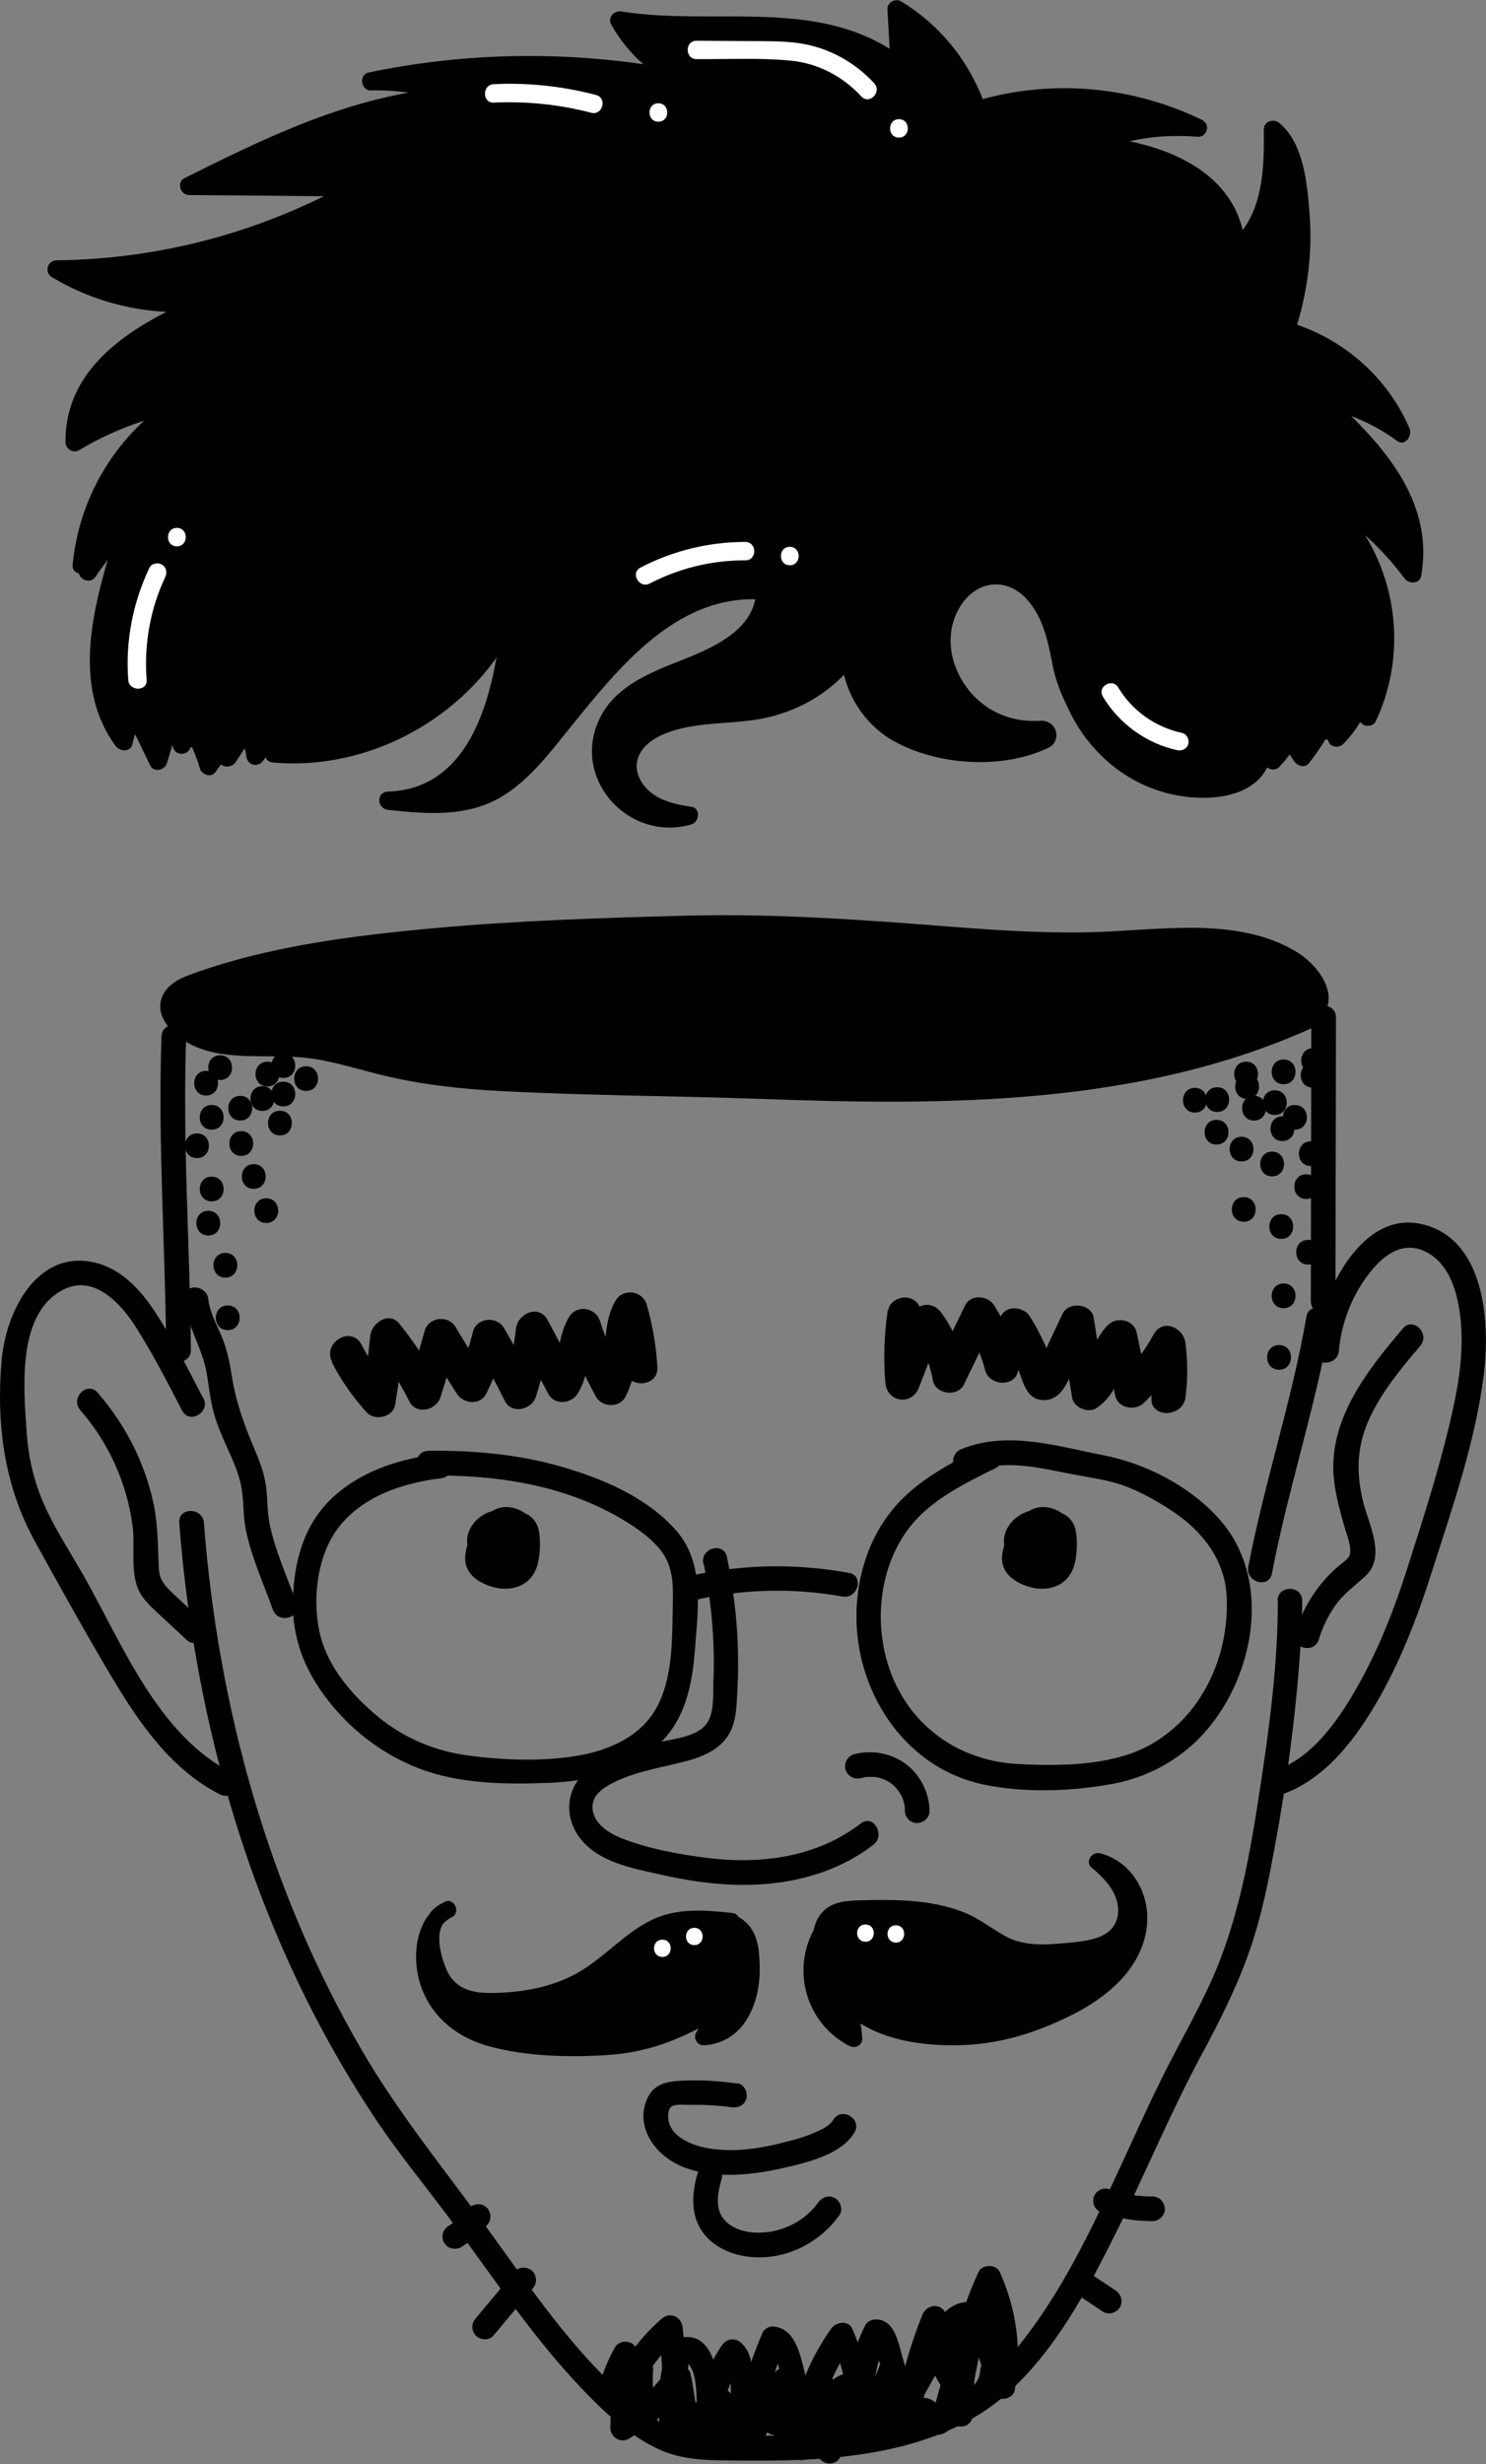 <svg xmlns="http://www.w3.org/2000/svg" id="Layer_6" viewBox="0 0 87.96 145.78"><rect x="0" y="0" width="87.96" height="145.78" fill="#808080" stroke="none"/><path d="m10.88,76.85c.16,1.52,1.06,2.81,1.34,4.31.15.83.22,1.67.45,2.48.2.71.5,1.38.8,2.05.32.72.66,1.45.81,2.24.16.83.1,1.68.26,2.51.32,1.63,1.05,3.22,1.61,4.78.31.88,1.72.5,1.4-.39-.55-1.55-1.3-3.15-1.61-4.78-.14-.73-.09-1.49-.21-2.23s-.37-1.4-.66-2.08c-.62-1.46-1.1-2.77-1.35-4.34-.13-.82-.29-1.6-.61-2.36-.3-.71-.69-1.4-.78-2.18-.1-.92-1.56-.93-1.46,0h0Z"></path><path d="m26.11,85.99c-2.3.28-4.57.94-6.33,2.52s-2.38,3.8-2.44,6.13c-.06,2.48.82,4.47,2.4,6.35,1.35,1.6,3.09,2.87,5.04,3.62,2.4.93,5.17.96,7.7.86,2.28-.09,4.61-.59,6.37-2.14s2.14-3.74,2.3-5.92c.18-2.39.55-5.01-1.18-6.93s-4.3-3-6.66-3.69c-2.57-.75-5.28-1-7.95-.96-.94.01-.94,1.47,0,1.46,3.9-.05,7.93.52,11.35,2.52.8.47,1.61,1,2.24,1.71.8.9.91,1.91.88,3.08-.05,2.05.06,4.45-.91,6.32-.88,1.71-2.71,2.57-4.53,2.91-2.14.4-4.56.31-6.71.02-1.95-.26-3.77-1.03-5.29-2.28s-2.91-2.87-3.4-4.71c-.55-2.05-.26-4.86,1.09-6.55,1.45-1.83,3.8-2.58,6.03-2.86.92-.11.93-1.57,0-1.46h0Z"></path><path d="m58.19,85.6c-2.08,1.03-4.2,2.12-5.61,4.03-1.34,1.8-1.95,4.11-1.88,6.34.14,4.44,3.03,8.66,7.52,9.6,2.43.51,5.25.41,7.69-.05,2.14-.4,4.09-1.51,5.51-3.16,2.9-3.38,3.88-9.04.71-12.54-1.72-1.91-4.31-3.24-6.82-3.73-2.76-.54-5.68-1.47-8.41-.36-.86.35-.48,1.76.39,1.4,2.11-.86,4.14-.31,6.28.1.97.19,1.97.31,2.9.64,1.03.37,2.05.94,2.96,1.55,1.75,1.17,3.08,2.87,3.18,5.04.1,2.07-.43,4.2-1.56,5.95-1,1.56-2.52,2.82-4.3,3.39-2.02.66-4.36.67-6.47.56-4.14-.21-7.31-3.01-8.01-7.11-.37-2.18.01-4.56,1.23-6.42,1.26-1.94,3.41-2.98,5.42-3.97.84-.41.1-1.67-.74-1.26h0Z"></path><path d="m40.73,94.75c2.98-.74,6.1-.85,9.13-.3.92.17,1.31-1.24.39-1.4-3.29-.6-6.66-.51-9.91.3-.91.23-.52,1.63.39,1.4h0Z"></path><path d="m75.29,93.08c.95-4.98,2.57-9.8,3.44-14.8.16-.92-1.24-1.31-1.4-.39-.86,5-2.49,9.82-3.44,14.8-.17.92,1.23,1.31,1.4.39h0Z"></path><path d="m44.03,113.61c-.1-.07-.2-.14-.3-.19-.08-.13-.2-.23-.39-.25-.23-.03-.47-.05-.71-.07-.07,0-.14-.01-.21-.02-1.35-.11-2.71-.08-3.94.55-1.54.78-2.71,2.16-4.2,3.03-1.59.93-3.52,1.25-5.35,1.24-1.04,0-1.97-.28-2.45-1.27-.31-.65-.75-2.11-.25-2.83.15-.15.32-.29.53-.39.51-.25.15-1.13-.39-.92-.04.02-.08.04-.12.06,0,0,0,0,0,0-.01,0-.02.01-.03.02-.36.17-.63.4-.82.69-.88,1.09-.93,2.82-.53,4.1.61,1.93,2.17,3.18,4.09,3.7,2.2.6,4.78.66,7.04.51,1.98-.13,3.68-.7,5.35-1.57-.05.08-.09.16-.14.24-.2.31.06.78.44.76,2.41-.14,3.36-2.51,3.32-4.63-.02-1-.1-2.09-.94-2.75Z"></path><path d="m65.1,109.64c-.46-.12-.9.51-.49.84.8.67,1.66,1.56,1.57,2.69-.13,1.52-1.81,1.66-3.01,1.77-1.24.12-2.58.22-3.7-.42-.85-.48-1.59-1.08-2.52-1.43-1.9-.72-3.99-.72-5.99-.67-.77.02-1.62.05-2.21.63-.33.32-.5.72-.6,1.15-1.27,2.39-.46,5.48,2.13,6.84.32.17.78-.04.76-.44-.02-.3-.06-.59-.1-.89,1.4.87,3.07,1.19,4.74,1.27,2.81.14,5.25-.52,7.75-1.77,2.03-1.01,4.02-2.63,4.42-4.99.34-1.99-.74-4.07-2.75-4.59Z"></path><path d="m29.55,90.81c-.03.26,0,.52.12.75.18.31.57.5.93.41.54-.13.73-.76.72-1.26,0-.6-.41-1.08-1.01-1.13-.5-.04-.95.25-1.19.67-.11.19-.19.4-.23.61-.07.36.02.7.28.96.34.34.89.44,1.34.27.49-.19.83-.65.82-1.19s-.32-.98-.81-1.16c-.43-.15-.96-.05-1.29.27-.37.36-.47.97-.36,1.46.14.61.73.92,1.32.81.43-.08.83-.39,1.02-.78.22-.45.21-.96-.05-1.39-.24-.39-.64-.68-1.09-.77-.97-.18-2.04.41-2.35,1.36-.16.48-.05,1.03.28,1.41s.84.49,1.32.54c.22.02.45.03.67.03.26,0,.54.01.8-.04.51-.1.83-.56.95-1.04.21-.87-.14-1.89-.99-2.27-.42-.19-.9-.24-1.33-.08-.47.18-.81.55-1.01,1-.37.87-.3,1.94.43,2.61s2,.77,2.58-.17c.4-.65.55-1.67.11-2.34-.56-.84-1.82-.99-2.68-.56-.8.4-1.22,1.39-1.31,2.24-.06.57.2,1.06.65,1.39.32.24.73.41,1.12.5.88.2,1.83-.03,2.3-.85.21-.37.29-.79.33-1.22s.03-.86-.04-1.27c-.09-.5-.41-.93-.91-1.08-.3-.1-.67.11-.75.42-.08.33.1.64.42.75.11.03,0,0-.02,0,.08.03.01,0-.02-.01.02.02.07.09,0-.02.02.03.03.05.05.08.02.03.07.07,0-.02.02.02.03.09.03.11,0,.03.01.06.02.08,0,.04,0,.04,0-.02v.06c.01.26.02.53.01.79,0,.06,0,.13-.01.19,0,.03,0,.06-.01.09.03-.14,0-.05,0-.02-.03.13-.05.25-.1.37,0,0-.03.06-.02.06-.02-.02.05-.1,0-.02-.03.05-.06.1-.09.15-.06.1.01,0,.02-.02,0,.02-.05.05-.06.07-.02.02-.04.04-.06.06-.08.08.06-.03,0,0-.05.03-.09.06-.14.08-.12.06.02-.01.02,0,0,0-.08.03-.09.03-.03,0-.06.01-.09.02-.11.03,0,0,.02,0-.07.02-.14.01-.21.01s-.13,0-.19-.01c-.07,0,.04,0,.04,0,0,0-.08-.01-.1-.02-.14-.03-.27-.07-.4-.12-.02,0-.11-.05-.04-.02s-.02-.01-.04-.02c-.05-.02-.1-.05-.15-.08-.06-.03-.11-.07-.17-.1-.09-.06-.01-.01,0,0-.03-.03-.06-.06-.09-.08-.06-.05.04.08,0,0-.02-.03-.03-.06-.05-.08-.04-.06,0,.07,0,0,0-.02-.02-.13-.01-.05,0,.07,0-.02,0-.03,0-.04,0-.07,0-.11,0-.12,0-.03,0,0,.01-.06.02-.11.04-.16.03-.12.07-.25.11-.37.02-.04.07-.17.02-.06.03-.08.07-.15.11-.22.03-.05.06-.1.09-.15.01-.02.07-.1.02-.04s.02-.02.03-.03c.04-.05.09-.09.14-.13s-.02.02-.03.02c.04-.02.09-.05.13-.08.02-.01.11-.05,0,0,.03-.01.06-.02.1-.03.06-.02.12-.03.17-.04.09-.02-.1,0,0,0,.03,0,.07,0,.1,0,.08,0,.15,0,.23,0,.03,0,.11.02,0,0,.03,0,.07.01.1.02.06.01.12.03.18.05.02,0,.12.05.06.02s.04.02.05.03c.02,0,.11.07.05.02s.03.03.04.04c.06.05.03,0-.01-.03.01,0,.04.06.05.07,0,0,.04.07.04.07,0,0-.05-.15-.01-.03.01.05.03.09.04.14,0,.02.03.11,0,.02-.02-.1,0,.02,0,.05,0,.06,0,.12,0,.18,0,.03,0,.06,0,.09,0,.07.02.03,0-.03.02.08-.06.27-.09.35-.01.04-.08.18-.02.07-.03.06-.06.12-.09.18-.01.03-.07.08,0,0-.02.02-.05.05-.07.07,0-.01.08-.05.03-.02s-.08.04,0,.01c-.03.01-.06.02-.09.03-.1.03-.01,0,.02,0-.01,0-.19,0-.19,0,0,0,.15.03.02,0-.03,0-.06-.01-.09-.02s-.06-.02-.09-.03c-.1-.03.01.01.02,0-.01.01-.15-.08-.16-.09-.09-.05,0,0,.01.01-.02-.02-.05-.04-.07-.06-.05-.04-.09-.09-.13-.13.01.01.07.1,0,.01-.02-.03-.04-.06-.06-.1-.02-.04-.07-.16-.03-.05-.03-.07-.05-.13-.06-.2,0-.03-.01-.07-.02-.1,0,.02,0,.12,0,0,0-.08,0-.16,0-.24,0-.02,0-.13,0-.05,0,.07,0-.01,0-.02.01-.07.03-.14.05-.21,0-.03.08-.22.03-.1.03-.07.07-.14.11-.21.02-.03.04-.06.06-.09.05-.07-.06.06,0,0,.03-.02.14-.13.05-.06.03-.02.11-.09.15-.09-.08,0-.08.03-.02.01.04,0,.07-.02.11-.03.08-.02-.11,0-.03,0,.03,0,.06,0,.09,0s.06,0,.09,0c.08,0-.11-.03-.03,0,.05.01.1.03.15.04.12.03-.02,0-.02-.01,0,0,.11.06.12.06.02.01.04.03.06.04.07.04-.07-.07-.02-.01.02.02.04.04.07.06.01.01.08.09.03.03-.05-.06.04.07.06.09.02.03.03.06.04.08-.07-.11,0-.01,0,.03.02.05.03.11.04.16,0,.02.01.12,0,.04s0,.02,0,.04c0,.06,0,.13,0,.19,0,.08,0-.05,0-.04,0,.01-.02.12-.03.14,0,.03-.02.06-.03.09-.02.08.02,0,.01-.02,0,.01-.1.18-.05.1.04-.07-.01,0-.03.02-.05.06.05-.03.06-.04.05-.05-.01,0-.05,0-.07.02.13,0-.02,0-.33,0-.66,0-.99-.02-.08,0-.15-.01-.22-.02-.03,0-.12-.02.01,0-.03,0-.07-.01-.1-.02-.06-.01-.11-.03-.17-.04-.02,0-.11-.05-.04-.01.07.04-.04-.03-.06-.04.09.04.03.04,0,0-.02-.03-.05-.08,0,.02,0-.01-.05-.08-.05-.08,0,0,.04.15,0,.02,0-.01-.03-.09-.02-.09,0,0,0,.12,0,.05,0-.03,0-.06,0-.09,0-.14,0,0,0,0-.01,0,.08-.23.01-.08.03-.06.06-.11.1-.17.02-.03.07-.07,0,0,.02-.02.04-.05.07-.07.03-.03.16-.14.06-.07.05-.04.11-.08.17-.11.03-.02.06-.03.09-.05.03-.01.1-.03,0,0,.07-.02.13-.04.2-.06.03,0,.07-.01.1-.02-.06,0-.07,0,0,0,.04,0,.23.02.1,0,.04,0,.16.02.19.05,0,0-.13-.07-.02,0,.03.01.05.03.08.04s.11.05-.01-.02c.03.02.06.05.08.07.02.02.03.03.05.05.09.09-.02-.01-.01-.02,0,0,.04.07.05.08.07.1-.02-.01,0-.03,0,0,.02.07.03.08.03.09,0-.02,0-.03,0,0,0,.09,0,.09,0,.11.03-.07,0,0,0,.03-.02.06-.02.08-.02.07.01-.04.02-.04,0,0-.04.07-.04.08-.06.11,0-.02.02-.02-.01,0-.15.19-.04.06-.02.02-.06.04-.07.05-.09.06.07-.01,0,0-.03,0-.06.01-.08.02-.07.03.11,0,.02,0,0,0-.07,0-.07,0-.01-.02.12.03.12.04-.1-.04,0,0,.01.02.09.09.04.06.02.02.06.14.02.05.01.02,0-.02-.02-.14-.01-.05s0-.1,0-.12c0-.08-.02.09,0,0,0-.03.01-.05.02-.08.02-.1,0-.04,0,0,0-.01.04-.08.05-.09-.08.05-.06.07-.02.03-.12.1-.05.03,0,.01.07-.03-.11.02-.03.01.02,0,.06-.01.08-.02.08-.03-.12.02-.04,0,.09-.01.03.02.02,0,0,0-.07-.02,0,0,0,0,.08.02.08.02,0,.02-.12-.07-.04,0-.16-.11,0-.01,0,.01,0-.01-.08-.08-.03-.04.03.03.01.09.01.02,0-.08,0,0,0,.03.01.08,0-.12,0-.04,0,.02,0,.06,0,.08,0,.07,0-.06,0-.06,0,0-.01.08-.02.08.03-.07.04-.09.02-.05,0,.02-.02.04-.03.05,0,0,.11-.11.01-.03,0,0,.09-.07.04-.03-.02.01-.1.06-.02.02.07-.04,0,0-.03,0h-.02c-.05.02-.05.02,0,0h.04s-.04,0-.06,0c-.07-.01.05.01.06.01,0,0-.12-.03-.12-.03h.03s.05.03,0,0c0,0-.14-.1.02.02-.03-.02-.03-.06-.01-.01.01.03.04.06.05.1,0,.03-.01.1,0,.04.01-.03.02-.06.02-.09s.02-.06.03-.09c.02-.08-.07.11,0-.01.02-.03.03-.06.05-.08.03-.04.06-.04,0,0,.02-.02.05-.05.07-.07,0,0-.09.06-.03.03.07-.04-.11.03-.03,0,.03,0,.1-.05.03-.01-.07.03,0,0,.03,0,.07,0-.12-.04-.01,0-.02,0-.12-.06-.03,0-.04-.03-.07-.05-.1-.1.05.08,0-.02,0-.03.01,0,.01.08.02.08-.01,0,0-.12-.01-.05,0,.03,0,.06,0,.09,0,.09.02-.11,0-.02,0,.04-.01.08-.02.11,0,.02-.03.16-.05.17v-.04c.04-.07.09-.13.16-.17.08-.04.3-.07.38-.02.06.04.13.12.15.19,0,0,0,.11,0,.03,0-.08,0-.16.02-.23.04-.32-.31-.62-.61-.61-.36.02-.56.27-.61.61h0Z"></path><path d="m61.33,90.81c-.03.26,0,.52.12.75.18.31.57.5.93.41.54-.13.73-.76.72-1.26,0-.6-.41-1.08-1.01-1.13-.5-.04-.95.25-1.19.67-.11.19-.19.4-.23.61-.07.36.02.7.28.96.34.34.89.44,1.34.27.49-.19.83-.65.82-1.19s-.32-.98-.81-1.16c-.43-.15-.96-.05-1.29.27-.37.36-.47.97-.36,1.46.14.61.73.92,1.32.81.43-.08.83-.39,1.02-.78.22-.45.21-.96-.05-1.39-.24-.39-.64-.68-1.09-.77-.97-.18-2.04.41-2.35,1.36-.16.48-.05,1.03.28,1.41s.84.49,1.32.54c.22.02.45.03.67.03.26,0,.54.01.8-.04.51-.1.83-.56.95-1.04.21-.87-.14-1.89-.99-2.27-.42-.19-.9-.24-1.33-.08-.47.18-.81.55-1.01,1-.37.87-.3,1.94.43,2.61s2,.77,2.58-.17c.4-.65.55-1.67.11-2.34-.56-.84-1.82-.99-2.68-.56-.8.4-1.22,1.39-1.31,2.24-.06.57.2,1.06.65,1.39.32.24.73.41,1.12.5.88.2,1.83-.03,2.3-.85.21-.37.29-.79.33-1.22s.03-.86-.04-1.27c-.09-.5-.41-.93-.91-1.08-.3-.1-.67.11-.75.42-.08.33.1.64.42.75.11.03,0,0-.02,0,.08.03.01,0-.02-.01.02.02.07.09,0-.02.02.03.03.05.05.08.02.03.07.07,0-.02.02.02.03.09.03.11,0,.03.01.06.02.08,0,.04,0,.04,0-.02v.06c.01.26.02.53.01.79,0,.06,0,.13-.01.19,0,.03,0,.06-.01.09.03-.14,0-.05,0-.02-.03.13-.05.25-.1.37,0,0-.03.06-.02.06-.02-.02.05-.1,0-.02-.03.05-.06.1-.09.15-.06.1.01,0,.02-.02,0,.02-.05.05-.06.07-.02.02-.04.04-.06.06-.08.08.06-.03,0,0-.05.03-.09.06-.14.08-.12.06.02-.01.02,0,0,0-.08.03-.09.03-.03,0-.06.01-.09.02-.11.03,0,0,.02,0-.07.02-.14.01-.21.01s-.13,0-.19-.01c-.07,0,.04,0,.04,0,0,0-.08-.01-.1-.02-.14-.03-.27-.07-.4-.12-.02,0-.11-.05-.04-.02s-.02-.01-.04-.02c-.05-.02-.1-.05-.15-.08-.06-.03-.11-.07-.17-.1-.09-.06-.01-.01,0,0-.03-.03-.06-.06-.09-.08-.06-.05.04.08,0,0-.02-.03-.03-.06-.05-.08-.04-.06,0,.07,0,0,0-.02-.02-.13-.01-.05,0,.07,0-.02,0-.03,0-.04,0-.07,0-.11,0-.12,0-.03,0,0,.01-.06.02-.11.04-.16.03-.12.07-.25.11-.37.02-.04.07-.17.02-.06.03-.08.07-.15.11-.22.03-.05.06-.1.09-.15.01-.02.07-.1.02-.04s.02-.02.03-.03c.04-.05.09-.09.14-.13s-.02.02-.03.02c.04-.02.09-.05.13-.08.02-.01.11-.05,0,0,.03-.01.06-.02.1-.03.06-.02.12-.03.17-.04.09-.02-.1,0,0,0,.03,0,.07,0,.1,0,.08,0,.15,0,.23,0,.03,0,.11.02,0,0,.03,0,.07.01.1.02.06.01.12.03.18.05.02,0,.12.05.06.02s.04.02.05.03c.02,0,.11.07.05.02s.03.03.04.04c.06.05.03,0-.01-.03.01,0,.04.06.05.07,0,0,.04.07.04.07,0,0-.05-.15-.01-.03.01.05.03.09.04.14,0,.02.03.11,0,.02-.02-.1,0,.02,0,.05,0,.06,0,.12,0,.18,0,.03,0,.06,0,.09,0,.07.02.03,0-.03.02.08-.06.27-.09.35-.01.04-.08.18-.02.07-.03.06-.06.12-.09.18-.01.03-.07.08,0,0-.02.02-.05.05-.07.07,0-.01.08-.05.03-.02s-.08.04,0,.01c-.03.01-.06.02-.09.03-.1.03-.01,0,.02,0-.01,0-.19,0-.19,0,0,0,.15.03.02,0-.03,0-.06-.01-.09-.02s-.06-.02-.09-.03c-.1-.03.01.01.02,0-.01.01-.15-.08-.16-.09-.09-.05,0,0,.01.01-.02-.02-.05-.04-.07-.06-.05-.04-.09-.09-.13-.13.01.01.07.1,0,.01-.02-.03-.04-.06-.06-.1-.02-.04-.07-.16-.03-.05-.03-.07-.05-.13-.06-.2,0-.03-.01-.07-.02-.1,0,.02,0,.12,0,0,0-.08,0-.16,0-.24,0-.02,0-.13,0-.05,0,.07,0-.01,0-.02.01-.07.03-.14.05-.21,0-.03.08-.22.03-.1.03-.07.07-.14.11-.21.02-.03.04-.06.06-.09.05-.07-.06.06,0,0,.03-.02.14-.13.05-.06.03-.02.11-.09.15-.09-.08,0-.08.03-.02.01.04,0,.07-.02.11-.03.08-.02-.11,0-.03,0,.03,0,.06,0,.09,0s.06,0,.09,0c.08,0-.11-.03-.03,0,.05.01.1.03.15.04.12.03-.02,0-.02-.01,0,0,.11.06.12.06.02.01.04.03.06.04.07.04-.07-.07-.02-.01.02.02.04.04.07.06.01.01.08.09.03.03-.05-.06.04.07.06.09.02.03.03.06.04.08-.07-.11,0-.01,0,.03.02.05.03.11.04.16,0,.02.01.12,0,.04s0,.02,0,.04c0,.06,0,.13,0,.19,0,.08,0-.05,0-.04,0,.01-.02.12-.03.14,0,.03-.02.06-.03.09-.02.08.02,0,.01-.02,0,.01-.1.18-.05.1.04-.07-.01,0-.03.02-.05.06.05-.03.06-.04.05-.05-.01,0-.05,0-.07.02.13,0-.02,0-.33,0-.66,0-.99-.02-.08,0-.15-.01-.22-.02-.03,0-.12-.02.01,0-.03,0-.07-.01-.1-.02-.06-.01-.11-.03-.17-.04-.02,0-.11-.05-.04-.01.07.04-.04-.03-.06-.04.09.04.03.04,0,0-.02-.03-.05-.08,0,.02,0-.01-.05-.08-.05-.08,0,0,.04.15,0,.02,0-.01-.03-.09-.02-.09,0,0,0,.12,0,.05,0-.03,0-.06,0-.09,0-.14,0,0,0,0-.01,0,.08-.23.01-.08.03-.06.06-.11.1-.17.02-.03.07-.07,0,0,.02-.02.04-.05.07-.07.03-.03.16-.14.06-.07.05-.04.11-.08.17-.11.03-.02.06-.03.09-.05.03-.01.1-.03,0,0,.07-.02.13-.04.2-.06.03,0,.07-.01.1-.02-.06,0-.07,0,0,0,.04,0,.23.02.1,0,.04,0,.16.02.19.05,0,0-.13-.07-.02,0,.03.01.05.03.08.04s.11.05-.01-.02c.03.02.06.05.08.07.02.02.03.03.05.05.09.09-.02-.01-.01-.02,0,0,.04.07.05.08.07.1-.02-.01,0-.03,0,0,.02.07.03.08.03.09,0-.02,0-.03,0,0,0,.09,0,.09,0,.11.03-.07,0,0,0,.03-.02.06-.02.08-.02.07.01-.04.02-.04,0,0-.04.07-.04.08-.06.11,0-.02.02-.02-.01,0-.15.19-.04.06-.02.02-.06.04-.07.05-.09.06.07-.01,0,0-.03,0-.06.01-.08.02-.07.03.11,0,.02,0,0,0-.07,0-.07,0-.01-.02.12.03.12.04-.1-.04,0,0,.01.02.09.09.04.06.02.02.06.14.02.05.01.02,0-.02-.02-.14-.01-.05s0-.1,0-.12c0-.08-.02.09,0,0,0-.03.01-.05.02-.08.02-.1,0-.04,0,0,0-.01.04-.08.05-.09-.08.05-.06.07-.02.03-.12.1-.05.03,0,.01.07-.03-.11.02-.03.01.02,0,.06-.01.08-.02.08-.03-.12.02-.04,0,.09-.01.03.02.02,0,0,0-.07-.02,0,0,0,0,.08.02.08.02,0,.02-.12-.07-.04,0-.16-.11,0-.01,0,.01,0-.01-.08-.08-.03-.04.03.03.01.09.01.02,0-.08,0,0,0,.03.01.08,0-.12,0-.04,0,.02,0,.06,0,.08,0,.07,0-.06,0-.06,0,0-.01.08-.02.08.03-.07.04-.09.02-.05,0,.02-.02.04-.03.05,0,0,.11-.11.01-.03,0,0,.09-.07.04-.03-.02.01-.1.06-.02.02.07-.04,0,0-.03,0h-.02c-.05.02-.05.02,0,0h.04s-.04,0-.06,0c-.07-.01.05.01.06.01,0,0-.12-.03-.12-.03h.03s.05.03,0,0c0,0-.14-.1.02.02-.03-.02-.03-.06-.01-.01.01.03.04.06.05.1,0,.03-.01.1,0,.04.01-.03.02-.06.02-.09s.02-.06.03-.09c.02-.08-.07.11,0-.01.02-.03.03-.06.05-.08.03-.04.06-.04,0,0,.02-.02.05-.05.07-.07,0,0-.09.06-.03.03.07-.04-.11.03-.03,0,.03,0,.1-.05.03-.01-.07.03,0,0,.03,0,.07,0-.12-.04-.01,0-.02,0-.12-.06-.03,0-.04-.03-.07-.05-.1-.1.05.08,0-.02,0-.03.01,0,.01.08.02.08-.01,0,0-.12-.01-.05,0,.03,0,.06,0,.09,0,.09.02-.11,0-.02,0,.04-.01.08-.02.11,0,.02-.03.16-.05.17v-.04c.04-.07.09-.13.16-.17.08-.04.3-.07.38-.02.06.04.13.12.15.19,0,0,0,.11,0,.03,0-.08,0-.16.02-.23.04-.32-.31-.62-.61-.61-.36.02-.56.27-.61.61h0Z"></path><path d="m77.62,60.2c-.01,5.59-.02,11.18-.03,16.77,0,.94,1.45.94,1.46,0,.01-5.59.02-11.18.03-16.77,0-.94-1.45-.94-1.46,0h0Z"></path><path d="m9.56,61.32c-.22,6.18.22,12.36.28,18.54,0,.94,1.47.94,1.46,0-.06-6.18-.5-12.36-.28-18.54.03-.94-1.42-.94-1.46,0h0Z"></path><path d="m19.64,80.58c.55,1.08,1.24,2.06,2.06,2.97.48.53,1.57.3,1.69-.45.22-1.35.4-2.71.55-4.08l-1.72.71c.78.98,1.44,2.05,2.01,3.17.41.82,1.59.54,1.84-.24.36-1.12.69-2.24,1-3.38l-1.84.24c.59.98,1.19,1.96,1.81,2.93.38.6,1.39.71,1.74,0,.5-1,.89-2.03,1.16-3.12l-1.84.24c.63,1.08,1.22,2.18,1.78,3.3.41.82,1.59.53,1.84-.24.43-1.31.69-2.65.84-4.02l-1.88.51c.59,1.11,1.18,2.22,1.77,3.33.37.7,1.35.61,1.74,0,.69-1.08.58-2.43,1.23-3.51l-1.84-.24c.43,1.37,1,2.68,1.7,3.93.36.64,1.39.67,1.74,0,.39-.75.55-1.51.64-2.34s.1-1.61.52-2.33l-1.84-.24c.3,1.03.49,2.07.55,3.14.08,1.29,2.1,1.3,2.02,0s-.28-2.48-.63-3.68c-.24-.83-1.4-.99-1.84-.24-.87,1.46-.4,3.22-1.16,4.67h1.74c-.62-1.1-1.12-2.24-1.5-3.45-.26-.82-1.39-1-1.84-.24-.66,1.09-.55,2.45-1.23,3.51h1.74c-.59-1.11-1.18-2.22-1.77-3.33-.51-.97-1.78-.4-1.88.51-.13,1.19-.4,2.35-.77,3.49l1.84-.24c-.56-1.12-1.15-2.22-1.78-3.3-.43-.73-1.64-.61-1.84.24-.22.92-.53,1.79-.95,2.64h1.74c-.62-.97-1.22-1.94-1.81-2.93-.44-.74-1.61-.6-1.84.24-.31,1.13-.64,2.26-1,3.38l1.84-.24c-.65-1.28-1.43-2.46-2.33-3.58-.61-.76-1.64-.05-1.72.71-.12,1.18-.28,2.36-.47,3.54l1.69-.45c-.7-.78-1.26-1.63-1.74-2.56-.59-1.16-2.33-.14-1.74,1.02h0Z"></path><path d="m52.55,77.5c-.21,1.44-.27,2.87-.14,4.32.11,1.15,1.56,1.35,1.98.27l1.41-3.64-1.84.24c.65.91,1.06,1.87,1.26,2.97.15.84,1.48,1,1.84.24.59-1.22,1.18-2.43,1.77-3.65h-1.74c.55.89.96,1.81,1.23,2.83.25.91,1.76,1.01,1.95,0,.14-.76.35-1.48.69-2.17h-1.74c.48.77.89,1.58,1.18,2.45.24.71.53,1.49,1.43,1.47.84-.02,1.23-.79,1.54-1.44.42-.88.84-1.77,1.27-2.65l-1.84-.24c.22,1.39.44,2.79.66,4.18.1.61.99.96,1.48.6.63-.46,1-1.01,1.28-1.73.23-.59.34-1.28.8-1.74l-1.69-.45c.23,1.06.45,2.13.68,3.19.16.77,1.17.94,1.69.45.93-.89,1.72-1.91,2.33-3.04l-1.88-.51c.14,1.06.14,2.11.01,3.18-.15,1.29,1.87,1.28,2.02,0,.13-1.06.12-2.12-.01-3.18-.12-.91-1.35-1.48-1.88-.51s-1.2,1.85-2.02,2.63l1.69.45c-.23-1.06-.45-2.13-.68-3.19-.16-.76-1.17-.96-1.69-.45-.48.48-.76,1.05-.99,1.69-.16.45-.27,1.16-.68,1.47l1.48.6c-.22-1.39-.44-2.79-.66-4.18-.13-.84-1.49-.99-1.84-.24-.27.57-.55,1.15-.82,1.72-.13.27-.48,1.38-.75,1.51l.78-.1c.37.5.47.53.29.11-.06-.18-.12-.36-.19-.54-.1-.26-.2-.52-.31-.77-.27-.61-.58-1.19-.93-1.76-.37-.6-1.4-.71-1.74,0-.41.85-.72,1.72-.89,2.66h1.95c-.31-1.17-.79-2.28-1.43-3.31-.37-.6-1.4-.71-1.74,0l-1.77,3.65,1.84.24c-.22-1.25-.72-2.42-1.46-3.46-.53-.74-1.52-.59-1.84.24l-1.41,3.64,1.98.27c-.12-1.26-.12-2.53.06-3.79.08-.54-.13-1.08-.7-1.24-.47-.14-1.16.17-1.24.7h0Z"></path><path d="m79.25,79.92c.13-1.46.62-2.86,1.43-4.08s2.13-2.61,3.75-1.77c1.43.74,1.88,2.53,2.03,4.01.17,1.72-.06,3.45-.42,5.12-.71,3.28-1.75,6.49-2.77,9.68-.73,2.28-1.6,4.51-2.76,6.61s-2.78,4.56-5.21,5.33c-.89.28-.51,1.69.39,1.4,2.55-.81,4.33-3.05,5.65-5.26,1.5-2.5,2.55-5.25,3.43-8.02,1.22-3.83,2.61-7.78,3.08-11.8.35-3.04,0-7.91-3.73-8.73s-6.06,4.52-6.33,7.51c-.08.93,1.37.93,1.46,0h0Z"></path><path d="m12.03,82.72c-.9-1.73-1.79-3.49-2.86-5.12-.84-1.28-1.98-2.53-3.53-2.9-3.46-.83-5.29,2.92-5.54,5.74-.33,3.74.13,7.39,1.94,10.7,1.5,2.72,3.02,5.46,4.61,8.13s3.5,5.43,6.36,6.88c.83.42,1.57-.83.74-1.26-4.43-2.25-6.5-7.63-8.82-11.71-.71-1.24-1.49-2.44-2.11-3.72-.75-1.53-1.14-3.12-1.25-4.82-.17-2.56-.59-7.05,2.27-8.39,1.81-.84,3.38.95,4.24,2.32.99,1.57,1.85,3.23,2.7,4.88.43.83,1.69.1,1.26-.74h0Z"></path><path d="m4.75,83.42c1.68,1.92,2.78,4.35,3.1,6.88.15,1.18-.13,2.54.31,3.66.23.58.67.99,1.11,1.4.59.55,1.17,1.09,1.76,1.64.68.64,1.72-.39,1.03-1.03-.55-.52-1.11-1.03-1.66-1.55s-.96-.86-1-1.64c-.06-1.28-.04-2.5-.3-3.77-.51-2.46-1.68-4.73-3.32-6.62-.62-.71-1.64.33-1.03,1.03h0Z"></path><path d="m83.04,78.59c-2.13,2.51-4.45,5.43-4.08,8.93.1.92.34,1.8.59,2.69.13.45.32.93.37,1.4.06.53-.22.66-.59.96-1.28,1.04-2.18,2.46-2.67,4.03-.28.9,1.13,1.28,1.4.39.24-.76.58-1.48,1.06-2.12s1.12-1.09,1.72-1.65c1.2-1.13.2-3-.14-4.33-.45-1.77-.39-3.4.4-5.06.74-1.56,1.86-2.91,2.97-4.21.6-.71-.42-1.75-1.03-1.03h0Z"></path><path d="m73.76,64.27c.94,0,.94-1.46,0-1.46s-.94,1.46,0,1.46h0Z"></path><path d="m74.23,66.29c.94,0,.94-1.46,0-1.46s-.94,1.46,0,1.46h0Z"></path><path d="m75.98,64.14c.94,0,.94-1.46,0-1.46s-.94,1.46,0,1.46h0Z"></path><path d="m76.65,66.83c.94,0,.94-1.46,0-1.46s-.94,1.46,0,1.46h0Z"></path><path d="m75.3,69.59c.94,0,.94-1.46,0-1.46s-.94,1.46,0,1.46h0Z"></path><path d="m73.49,68.71c.94,0,.94-1.46,0-1.46s-.94,1.46,0,1.46h0Z"></path><path d="m75.84,73.29c.94,0,.94-1.46,0-1.46s-.94,1.46,0,1.46h0Z"></path><path d="m77.32,70.93c.94,0,.94-1.46,0-1.46s-.94,1.46,0,1.46h0Z"></path><path d="m75.98,77.39c.94,0,.94-1.46,0-1.46s-.94,1.46,0,1.46h0Z"></path><path d="m75.71,81.03c.94,0,.94-1.46,0-1.46s-.94,1.46,0,1.46h0Z"></path><path d="m73.62,72.28c.94,0,.94-1.46,0-1.46s-.94,1.46,0,1.46h0Z"></path><path d="m12.2,64.81c.94,0,.94-1.46,0-1.46s-.94,1.46,0,1.46h0Z"></path><path d="m15.83,64.27c.94,0,.94-1.46,0-1.46s-.94,1.46,0,1.46h0Z"></path><path d="m14.22,66.29c.94,0,.94-1.46,0-1.46s-.94,1.46,0,1.46h0Z"></path><path d="m11.66,68.51c.94,0,.94-1.46,0-1.46s-.94,1.46,0,1.46h0Z"></path><path d="m12.53,66.83c.94,0,.94-1.46,0-1.46s-.94,1.46,0,1.46h0Z"></path><path d="m15.02,70.33c.94,0,.94-1.46,0-1.46s-.94,1.46,0,1.46h0Z"></path><path d="m16.57,67.17c.94,0,.94-1.46,0-1.46s-.94,1.46,0,1.46h0Z"></path><path d="m12.53,71.07c.94,0,.94-1.46,0-1.46s-.94,1.46,0,1.46h0Z"></path><path d="m13.34,75.58c.94,0,.94-1.46,0-1.46s-.94,1.46,0,1.46h0Z"></path><path d="m12.33,73.09c.94,0,.94-1.46,0-1.46s-.94,1.46,0,1.46h0Z"></path><path d="m15.76,72.35c.94,0,.94-1.46,0-1.46s-.94,1.46,0,1.46h0Z"></path><path d="m14.28,68.38c.94,0,.94-1.46,0-1.46s-.94,1.46,0,1.46h0Z"></path><path d="m18.12,64.54c.94,0,.94-1.46,0-1.46s-.94,1.46,0,1.46h0Z"></path><path d="m77.43,74.81c.94,0,.94-1.46,0-1.46s-.94,1.46,0,1.46h0Z"></path><path d="m72.05,65.78c.94,0,.94-1.46,0-1.46s-.94,1.46,0,1.46h0Z"></path><path d="m75.46,65.96c.94,0,.94-1.46,0-1.46s-.94,1.46,0,1.46h0Z"></path><path d="m77.7,64.34c.94,0,.94-1.46,0-1.46s-.94,1.46,0,1.46h0Z"></path><path d="m13.03,63.89c.94,0,.94-1.46,0-1.46s-.94,1.46,0,1.46h0Z"></path><path d="m13.48,78.69c.94,0,.94-1.46,0-1.46s-.94,1.46,0,1.46h0Z"></path><path d="m16.77,65.45c.94,0,.94-1.46,0-1.46s-.94,1.46,0,1.46h0Z"></path><path d="m16.77,63.77c.94,0,.94-1.46,0-1.46s-.94,1.46,0,1.46h0Z"></path><path d="m15.53,65.72c.94,0,.94-1.46,0-1.46s-.94,1.46,0,1.46h0Z"></path><path d="m75.91,67.5c.94,0,.94-1.46,0-1.46s-.94,1.46,0,1.46h0Z"></path><path d="m73.82,65.01c.94,0,.94-1.46,0-1.46s-.94,1.46,0,1.46h0Z"></path><path d="m72.01,67.71c.94,0,.94-1.46,0-1.46s-.94,1.46,0,1.46h0Z"></path><path d="m70.73,65.82c.94,0,.94-1.46,0-1.46s-.94,1.46,0,1.46h0Z"></path><path d="m77.73,63.47c.94,0,.94-1.46,0-1.46s-.94,1.46,0,1.46h0Z"></path><path d="m77.59,68.98c.94,0,.94-1.46,0-1.46s-.94,1.46,0,1.46h0Z"></path><path d="m75.64,94.69c0,3.7-.49,7.44-1.05,11.09-.59,3.88-1.27,7.81-2.89,11.41-.91,2.03-2.05,3.95-3.02,5.94-.78,1.58-1.5,3.19-2.24,4.79-1.64,3.54-3.31,7.16-5.69,10.28-1.01,1.33-2.19,2.6-3.63,3.46-2.04,1.22-4.52,1.83-6.86,2.15s-4.92.29-7.39.28c-1.21,0-2.42-.07-3.52-.65-.83-.44-1.59-1.02-2.3-1.64-3.2-2.81-5.63-6.42-8.11-9.84s-5.3-6.86-7.5-10.63c-5.54-9.5-8.53-20.31-9.37-31.24-.07-.93-1.53-.94-1.46,0,.78,10.03,3.29,19.94,7.89,28.91,1.15,2.24,2.43,4.42,3.84,6.52,1.29,1.91,2.74,3.68,4.12,5.52,2.6,3.47,4.99,7.14,8,10.29,1.32,1.38,2.83,2.8,4.59,3.59,1.1.5,2.32.61,3.51.63,1.3.02,2.61.03,3.91,0,4.46-.09,9.57-.83,13.04-3.86,2.91-2.54,4.83-6.16,6.53-9.57s3.21-7.08,5.05-10.5c1.23-2.29,2.41-4.63,3.17-7.12.52-1.7.87-3.45,1.19-5.2.75-4.05,1.3-8.16,1.55-12.26.05-.78.08-1.56.08-2.34,0-.94-1.46-.94-1.46,0h0Z"></path><g><path d="m79.96,24.6c.96.37,1.88.85,2.73,1.48.49.36.92-.31.74-.74-1.25-2.9-3.68-5.1-6.65-6.13.63-2.11.91-4.32.74-6.52-.14-1.76-.33-4.2-1.79-5.41-.34-.28-.92-.12-.92.38.02,2.06-.02,4.28-1.25,5.95-.74-3.08-3.67-4.64-6.71-5.25,1.31-.3,2.65-.38,4.02-.27.59.05.81-.75.27-1-4.05-1.96-8.63-2.4-12.97-1.23-.94-2.41-2.6-4.42-4.83-5.78-.34-.2-.83.06-.81.47.04.78.09,1.56.13,2.34-4.7-2.95-10.6-1.37-15.86-2.21-.45-.07-.86.35-.61.79.51.9,1.14,1.68,1.9,2.33-5.41-.78-10.9-.63-16.27.49-.6.12-.46,1.08.14,1.06.76-.02,1.5.03,2.23.13-4.68.82-9.03,2.94-13.27,5.06-.49.25-.24,1,.27,1,2.66.02,5.32.04,7.98.07-4.92,2.43-10.31,3.73-15.82,3.79-.55,0-.74.73-.27,1,2.07,1.24,4.39,1.93,6.76,2.05-3.1,1.6-6,3.89-5.96,7.71,0,.4.46.68.81.47,1.22-.74,2.5-1.31,3.84-1.74-2.39,2.2-3.92,5.23-4.23,8.53-.03.29.15.45.37.5.08.4.71.64,1,.18.22-.35.47-.66.71-.99-1.08,3.69-1.9,7.8.47,11.03.25.33.89.37.99-.13.04-.2.1-.38.16-.57.3.61.59,1.23.89,1.84.21.44.86.29.99-.13.11-.36.21-.71.32-1.07.01.04.03.08.04.13.12.5.88.52,1.04,0h.09c.18.4.34.81.46,1.25.1.35.64.57.9.24.12-.16.23-.32.35-.48.23.22.68.15.86-.12.18-.28.37-.56.55-.84.03.16.07.31.09.47.06.55.67.71,1,.27.05-.06.08-.13.13-.2.08.16.22.29.45.31,5.14.45,10.27-2.05,13.23-6.21-.66,3.72-2.18,7.79-6.42,7.93-.71.02-.68,1,0,1.08,2.05.22,4.25.42,6.18-.49,1.99-.94,3.41-2.92,4.77-4.59,2.75-3.39,6.05-7.47,10.79-7.38-.42,2.09-2.91,3.03-4.7,3.74-1.69.67-3.53,1.46-4.43,3.15-1.91,3.59,1.57,7.53,5.35,6.43.47-.14.55-.96,0-1.04-1.11-.16-2.37-.46-2.98-1.51-.63-1.07-.06-2.05.93-2.59,1.77-.96,4.07-.75,6.01-1.08,1.99-.34,3.75-1.27,5.07-2.63.37,1.59,1.46,3.08,2.89,3.89,2.55,1.45,6.43,1.76,9.22.42.47-.22.6-.82.3-1.24-.18-.25-.47-.37-.78-.35-1.5.1-2.98-.4-4.04-1.57-1.19-1.31-1.69-3.23-.9-4.86.86-1.79,2.84-2.25,4.19-.69.91,1.05,1.19,2.4,1.45,3.74.14.74.38,1.46.7,2.15l.24.51c1.07,2.3,3.01,4.12,5.43,4.88.02,0,.04.01.06.02,2.08.64,5.25.64,6.29-1.42.21.16.52.18.71-.03.23-.24.43-.48.61-.74.1.14.19.28.29.42.18.26.61.4.85.11.37-.46.69-.93.99-1.43l.15.04c.08.45.63.51.89.25.41-.41.74-.85,1.02-1.32.18.33.75.31.91-.02,1.68-3.56,1.4-7.74-.63-11.02.86.77,1.64,1.61,2.33,2.55.24.33.89.37.99-.13.69-3.86-1.54-6.9-4.13-9.46Z"></path><path d="m8.68,40.21c-.16-2.08.21-4.18,1.1-6.07.13-.27.07-.59-.2-.74-.24-.14-.62-.07-.74.2-.98,2.06-1.42,4.34-1.25,6.62.05.69,1.14.7,1.09,0h0Z" style="fill:#fff;"></path><path d="m10.47,32.32c.7,0,.7-1.09,0-1.09s-.7,1.09,0,1.09h0Z" style="fill:#fff;"></path><path d="m29.22,6.07c1.95-.09,3.88.11,5.77.6.68.18.97-.87.29-1.05-1.97-.52-4.02-.74-6.05-.64-.7.03-.7,1.12,0,1.09h0Z" style="fill:#fff;"></path><path d="m38.97,7.2c.7,0,.7-1.09,0-1.09s-.7,1.09,0,1.09h0Z" style="fill:#fff;"></path><path d="m41.22,3.5c1.85.01,3.75-.09,5.6.09,1.61.16,3.07.93,4.16,2.11.47.52,1.24-.25.77-.77-1.16-1.26-2.72-2.12-4.42-2.37-.95-.14-1.91-.12-2.87-.13l-3.23-.02c-.7,0-.7,1.08,0,1.09h0Z" style="fill:#fff;"></path><path d="m53.21,8.14c.7,0,.7-1.09,0-1.09s-.7,1.09,0,1.09h0Z" style="fill:#fff;"></path><path d="m38.46,34.52c1.75-.91,3.69-1.38,5.66-1.37.7,0,.7-1.08,0-1.09-2.16,0-4.3.52-6.21,1.52-.62.32-.07,1.26.55.94h0Z" style="fill:#fff;"></path><path d="m46.75,33.44c.7,0,.7-1.09,0-1.09s-.7,1.09,0,1.09h0Z" style="fill:#fff;"></path></g><path d="m51.23,114.87c.65,0,.66-1.02,0-1.02s-.66,1.02,0,1.02h0Z" style="fill:#fff;"></path><path d="m53.03,114.92c.65,0,.66-1.02,0-1.02s-.66,1.02,0,1.02h0Z" style="fill:#fff;"></path><path d="m39.21,115.77c.65,0,.66-1.02,0-1.02s-.66,1.02,0,1.02h0Z" style="fill:#fff;"></path><path d="m41.1,115.07c.65,0,.66-1.02,0-1.02s-.66,1.02,0,1.02h0Z" style="fill:#fff;"></path><g><path d="m77.24,60.19c-6.33,2.87-13.35,3.93-20.3,4.18s-13.9-.27-20.85-.41c-4.35-.09-8.75-.02-12.99-1.01-1.83-.43-3.63-1.05-5.5-1.17-2.46-.16-5.38.39-7.02-1.45-.18-.21-.35-.45-.37-.72-.05-.68.73-1.09,1.38-1.31,8.21-2.65,16.96-2.98,25.58-3.29,3.22-.11,6.44-.23,9.66-.13,6.38.21,12.74,1.27,19.12.95,3.65-.19,7.64-.75,10.69,1.27.49.32.96.73,1.17,1.28s.08,1.26-.41,1.57"></path><path d="m76.88,59.56c-8.17,3.66-17.25,4.26-26.08,4.13-4.67-.07-9.34-.33-14.02-.44s-9.28.02-13.79-1.07c-2-.48-3.94-1.1-6.01-1.15-1.65-.04-3.61.25-5.11-.59-.29-.16-1.05-.61-.8-1.07.17-.32,1.06-.47,1.34-.56,1.09-.34,2.2-.63,3.31-.9,2.21-.52,4.46-.91,6.72-1.2,4.45-.56,8.94-.76,13.42-.93s9.36-.33,14.04-.02c5.23.35,10.45,1.03,15.7.81,2.16-.09,4.32-.35,6.47-.17,1.1.09,2.22.31,3.22.78.65.3,2.65,1.39,1.58,2.25-.73.58.3,1.61,1.03,1.03,1.67-1.33.2-3.32-1.14-4.14-1.78-1.09-3.91-1.4-5.96-1.43-2.25-.03-4.49.24-6.74.27-2.56.03-5.12-.13-7.68-.33-5.27-.41-10.48-.8-15.77-.66-4.97.13-9.97.29-14.92.74-4.8.44-9.85,1.07-14.41,2.74-.69.25-1.43.63-1.7,1.36-.35.94.3,1.78,1.01,2.33,1.48,1.15,3.45,1.14,5.23,1.15,1.05,0,2.09.02,3.13.21,1.23.23,2.43.6,3.65.9,2.33.57,4.73.83,7.12.95,5.19.27,10.41.28,15.6.47,10.9.39,22.15.37,32.29-4.18.85-.38.11-1.64-.74-1.26h0Z"></path></g><path d="m41.65,92.5c.32,1.57.52,3.16.58,4.77.03.72.03,1.45,0,2.17s.05,1.64-.27,2.3c-.47,1-1.98,1.1-2.93,1.32-1.28.3-2.68.65-3.82,1.35-2.13,1.31-1.95,3.92.11,5.23,1.11.71,2.53.98,3.79,1.26,1.42.32,2.88.55,4.34.6,2.92.1,5.91-.56,8.25-2.37.73-.56,0-1.83-.74-1.26-2.61,2.01-5.92,2.44-9.12,2.04-1.67-.21-3.47-.54-5.05-1.16-.76-.3-1.7-.89-1.72-1.82-.01-.73.61-1.15,1.19-1.45,1.37-.7,2.91-.91,4.38-1.3,1.11-.29,2.23-.81,2.68-1.94.29-.71.29-1.55.33-2.31.05-.89.05-1.78.02-2.67-.07-1.73-.29-3.46-.64-5.15-.19-.92-1.59-.53-1.4.39h0Z"></path><path d="m50.98,105.19c.1-.03.2-.05.3-.07.09-.02-.14.01,0,0,.06,0,.11,0,.17,0,.09,0,.19,0,.28,0,.02,0,.18.02.07,0s.05,0,.07.01c.1.02.2.05.3.08.05.01.09.03.13.05.18.06-.13-.07.04.01.09.04.17.08.25.13.05.03.1.06.14.09.02.01.14.11.06.04s.05.04.05.05c.03.03.07.06.1.09.07.07.14.14.2.22.09.1-.05-.07,0,0,.02.04.05.07.08.11.05.08.1.17.15.26.02.04.05.08.06.12-.02-.15-.01-.03,0,.03.03.08.06.17.08.26.02.07.06.19.05.27-.01-.1-.01-.12,0-.06,0,.03,0,.05,0,.08,0,.05,0,.11,0,.16,0,.38.33.75.73.73s.74-.32.73-.73c-.02-1.06-.52-2.08-1.36-2.73s-2.03-.9-3.1-.61c-.37.1-.63.52-.51.9s.5.62.9.51h0Z"></path><path d="m65.28,41.21c.96,1.6,2.58,2.78,4.41,3.17.28.06.57-.08.65-.37.07-.26-.09-.59-.37-.65-1.58-.34-2.95-1.31-3.78-2.69-.35-.58-1.26-.05-.91.53h0Z" style="fill:#fff;"></path><path d="m37.31,142.36c.63-1.62,1.64-3,2.94-4.14l-1.24-.52c.22,2.08.27,4.16.14,6.25l1.43-.19c-.1-.78-.12-1.56-.06-2.34.03-.41.1-.82.19-1.22.07-.33-.02-.51.2-.12.32.57.31,1.57.34,2.19.04.73,0,1.46-.07,2.18h1.46c-.08-1.79.4-3.46,1.41-4.95l-1.14.15c.42.38.32,1.5.36,2,.06.69.12,1.38.19,2.07.07.76,1.25,1.06,1.43.19.36-1.77.88-3.5,1.58-5.17l-.63.36s.28,1.02.32,1.15c.15.5.27,1.01.36,1.52.19,1.01.25,2.04.23,3.07-.02.95,1.39.92,1.46,0,.18-2.3.98-4.44,2.31-6.32h-1.26c.69,1.59,1,3.27.96,5h1.46c-.1-1.79.04-3.59.87-5.22l-.82.33c-.12-.02.02.12.06.26.07.21.14.42.2.63.15.47.28.95.4,1.43.23.91.41,1.83.55,2.76.11.69,1.3.7,1.4,0,.32-2.19.9-4.32,1.72-6.38l-1.33.17c1,1.62,1.21,3.49,1.38,5.35.09.92,1.46.95,1.46,0,0-2.67.55-5.28,1.67-7.7h-1.26c.83,1.83,1.08,3.87.74,5.85l1.33-.17c-.62-1.4-1.05-2.86-1.32-4.36-.14-.77-1.18-.61-1.4,0-.57,1.55-.86,3.17-1.14,4.79l1.22-.32c-.59-.68-.94-1.46-1.11-2.34-.12-.63-1.03-.68-1.33-.17-.93,1.57-1.81,3.17-2.65,4.8l1.33.17c-.15-1.07-.2-2.14-.17-3.22.02-.88-1.15-.91-1.43-.19-.52,1.31-1.03,2.63-1.51,3.96h1.4c-.21-1.16-.35-2.33-.43-3.5-.06-.83-1.15-.97-1.43-.19-.56,1.53-1.1,3.06-1.63,4.6h1.4c-.45-1.29-.62-2.6-.52-3.97h-1.46c-.07,1.19-.34,2.32-.78,3.43h1.4c-.45-1.25-.89-2.5-1.34-3.74-.22-.61-.96-.7-1.33-.17-.65.92-1.22,1.89-1.7,2.91l1.36.37-.26-2.74c-.08-.83-1.13-.97-1.43-.19l-1.38,3.54,1.33-.17c-.44-.82-.68-1.66-.73-2.6-.03-.65-1.05-1.08-1.36-.37-.41.94-.88,1.83-1.43,2.69l1.33.17c-.46-1.1-.68-2.22-.65-3.41.01-.6-.83-1-1.24-.52-.66.77-1.33,1.54-1.99,2.31l1.22.32c-.22-.84-.29-1.65-.23-2.52.06-.79-.98-.9-1.36-.37-.8,1.13-1.19,2.43-1.17,3.81,0,.54.61.92,1.1.63,1.3-.79,2.44-1.79,3.56-2.81l-1.22-.32c.11.72.22,1.45.34,2.17.09.52.23.99.8,1.12,1.05.24,2.15-1.31,2.64-2.03l-1.33-.17c.29.73.59,2.46,1.69,2.28.46-.07.68-.42.95-.77.44-.57.88-1.14,1.32-1.72h-1.26c.28.43.43.82.44,1.34.02.8,1.23,1.01,1.43.19l.21-.86h-1.4c.13.42.25.85.38,1.27s.68.72,1.07.44c.83-.61,1.66-1.22,2.49-1.83.22-.17.45-.36.69-.51s.04-.26.26-.13c.18.11.35.51.48.67.38.43.88.71,1.47.63.73-.1,1.16-.74,1.82-.98l-.9-.51c.11.46.22.93.33,1.39.18.76,1.17.62,1.4,0-.38.02-.51.12-.37.3.04.08.1.16.16.23.08.09.16.18.26.24.31.19.69.19,1,.02.76-.4.91-1.7,1.15-2.44h-1.4c.04.32.09.64.13.96s.41.52.7.53c1.6.09,2.88-1.16,2.96-2.73.05-.94-1.41-.93-1.46,0-.04.81-.73,1.32-1.51,1.27l.7.53c-.04-.32-.09-.64-.13-.96-.11-.76-1.21-.62-1.4,0-.18.56-.29,1.32-.66,1.79l.44-.33c.22-.08.28.2.16-.11-.03-.09-.17-.23-.24-.29-.21-.19-.48-.29-.76-.29-.58,0-.95.38-1.15.89h1.4c-.11-.46-.22-.93-.33-1.39-.09-.36-.53-.64-.9-.51-.47.17-1.43,1.1-1.81.8-.45-.34-.54-.93-1.12-1.16-.73-.29-1.3.22-1.86.62-.92.68-1.84,1.35-2.77,2.03l1.07.44c-.13-.42-.25-.85-.38-1.27-.2-.67-1.23-.71-1.4,0l-.21.86,1.43.19c-.02-.76-.22-1.44-.64-2.07-.33-.49-.92-.44-1.26,0-.25.33-.5.65-.75.98-.11.15-.47.79-.64.83l.71.19c-.29-.23-.47-1.11-.61-1.45-.24-.59-.96-.72-1.33-.17-.17.24-.93,1.34-1.29,1.32l.52.21s-.1-.88-.13-1.05c-.07-.46-.15-.93-.22-1.39-.09-.58-.85-.65-1.22-.32-1.03.94-2.07,1.86-3.27,2.58l1.1.63c-.02-1.15.31-2.15.97-3.08l-1.36-.37c-.07.99.03,1.95.28,2.9.13.5.85.74,1.22.32.66-.77,1.33-1.54,1.99-2.31l-1.24-.52c-.03,1.31.2,2.59.7,3.8.24.57.97.74,1.33.17.55-.86,1.03-1.75,1.43-2.69l-1.36-.37c.06,1.19.36,2.28.93,3.33.33.6,1.12.37,1.33-.17l1.38-3.54-1.43-.19.26,2.74c.06.64,1.02,1.09,1.36.37.48-1.02,1.04-1.99,1.7-2.91l-1.33-.17c.45,1.25.89,2.5,1.34,3.74.25.71,1.14.67,1.4,0,.49-1.23.75-2.5.83-3.82.06-.94-1.39-.93-1.46,0-.11,1.49.08,2.95.57,4.35.24.69,1.17.7,1.4,0,.52-1.54,1.07-3.07,1.63-4.6l-1.43-.19c.09,1.3.25,2.6.48,3.89.14.77,1.18.61,1.4,0,.49-1.33.99-2.65,1.51-3.96l-1.43-.19c-.03,1.21.05,2.41.22,3.61.09.62,1.06.7,1.33.17.83-1.63,1.72-3.23,2.65-4.8l-1.33-.17c.22,1.13.73,2.11,1.48,2.98.34.39,1.13.21,1.22-.32.28-1.63.58-3.24,1.14-4.79h-1.4c.3,1.63.8,3.19,1.47,4.71.25.56,1.23.42,1.33-.17.42-2.4.11-4.75-.89-6.98-.22-.48-1.04-.47-1.26,0-1.23,2.66-1.87,5.5-1.87,8.44h1.46c-.2-2.11-.44-4.24-1.58-6.08-.35-.57-1.1-.39-1.33.17-.82,2.06-1.4,4.19-1.72,6.38h1.4c-.2-1.31-.48-2.6-.86-3.87-.22-.75-.42-2.07-1.38-2.22-.31-.05-.67.03-.82.33-.95,1.86-1.18,3.89-1.07,5.95.05.93,1.44.94,1.46,0,.04-2-.36-3.91-1.16-5.74-.24-.55-.98-.39-1.26,0-1.48,2.09-2.32,4.5-2.51,7.05h1.46c.03-1.52-.14-3.05-.52-4.52-.27-1.06-.55-2.55-1.85-2.67-.22-.02-.54.15-.63.36-.76,1.79-1.34,3.62-1.73,5.52l1.43.19c-.09-1.01-.18-2.02-.27-3.03-.07-.77-.09-1.52-.7-2.07-.36-.33-.87-.25-1.14.15-1.14,1.68-1.7,3.65-1.61,5.68.04.95,1.36.92,1.46,0,.14-1.31.1-2.63-.13-3.93-.16-.9-.54-2.14-1.64-2.24s-1.46.98-1.62,1.84c-.25,1.34-.25,2.67-.07,4.03.11.85,1.38.58,1.43-.19.13-2.09.08-4.17-.14-6.25-.07-.63-.74-.95-1.24-.52-1.5,1.31-2.6,2.93-3.32,4.78-.34.87,1.07,1.25,1.4.39h0Z"></path><path d="m57.31,136.17c-.38.03-.75.13-1.06.35s-.58.48-.77.81-.3.69-.34,1.07.06.75.21,1.1c.07.16.28.29.44.33.17.05.41.03.56-.07s.29-.25.33-.44c.05-.2,0-.37-.07-.56v-.03c.01.06.04.12.06.17-.05-.11-.08-.23-.09-.35l.03.19c-.02-.13-.01-.26,0-.38l-.03.19c.02-.16.06-.31.12-.45l-.07.17c.06-.15.14-.28.24-.41l-.11.15c.09-.11.18-.21.29-.3l-.15.11c.11-.08.23-.15.36-.21l-.17.07c.11-.05.23-.08.35-.09l-.19.03s.06,0,.08,0c.2-.02.37-.07.52-.21.13-.13.22-.33.21-.52-.02-.37-.32-.76-.73-.73h0Z"></path><path d="m36.38,138.9c-.37.68-.67,1.4-.89,2.14-.11.37.13.81.51.9s.78-.12.9-.51c.11-.36.23-.71.38-1.06l-.07.17c.13-.31.28-.62.44-.91.18-.33.09-.81-.26-1s-.8-.1-1,.26h0Z"></path><path d="m30.49,134.36c-.77.93-1.55,1.85-2.32,2.78-.13.15-.21.31-.21.52,0,.18.08.39.21.52.27.25.77.31,1.03,0l2.32-2.78c.13-.15.21-.31.21-.52,0-.18-.08-.39-.21-.52-.27-.25-.77-.31-1.03,0h0Z"></path><path d="m63.55,135.6l1.74,1.16c.15.1.39.12.56.07s.35-.18.44-.33c.09-.17.13-.37.07-.56s-.17-.33-.33-.44l-1.74-1.16c-.15-.1-.39-.12-.56-.07s-.35.18-.44.33c-.09.17-.13.37-.07.56s.17.33.33.44h0Z"></path><path d="m65.24,130.91c.95.33,1.97.49,2.98.49.38,0,.75-.34.73-.73s-.32-.73-.73-.73c-.23,0-.46,0-.68-.03-.12,0-.24-.02-.37-.04-.18-.02.17.03-.01,0-.06,0-.12-.02-.18-.03-.46-.08-.91-.19-1.35-.34-.36-.12-.81.14-.9.51-.09.4.12.76.51.9h0Z"></path><path d="m27.78,130.62c-.26.3-.55.58-.87.82l.15-.11c-.16.13-.34.24-.51.35-.16.1-.28.25-.33.44s-.03.41.07.56.25.29.44.33.39.03.56-.07c.57-.35,1.09-.79,1.53-1.29.13-.15.21-.31.21-.52,0-.18-.08-.39-.21-.52s-.32-.22-.52-.21-.39.07-.52.21h0Z"></path><path d="m43.66,123.26c-1.1-.15-2.19-.23-3.3-.17-.94.04-1.73.22-2.1,1.18-.66,1.71.66,3.34,2.19,3.93,1.8.7,3.91.5,5.76.09,1.41-.32,3.57-.78,4.37-2.14.47-.81-.78-1.54-1.26-.74-.23.39-.77.61-1.16.78-.56.24-1.16.4-1.75.55-1.42.37-2.91.59-4.37.37-1.03-.15-2.62-.74-2.48-2.06.02-.22.08-.41.29-.48.29-.1.74-.04,1.04-.05.8-.01,1.6.03,2.39.14.39.05.78-.09.9-.51.1-.34-.12-.84-.51-.9h0Z"></path><path d="m41.3,128.54c-.32,1.08-.44,2.34.18,3.34.58.94,1.64,1.46,2.71,1.61,2.14.3,4.26-.71,5.5-2.45.23-.32.06-.81-.26-1-.37-.21-.77-.06-1,.26-.87,1.22-2.4,1.89-3.88,1.77-.63-.05-1.36-.31-1.75-.84-.49-.66-.3-1.58-.09-2.31.27-.9-1.14-1.29-1.4-.39h0Z"></path></svg>